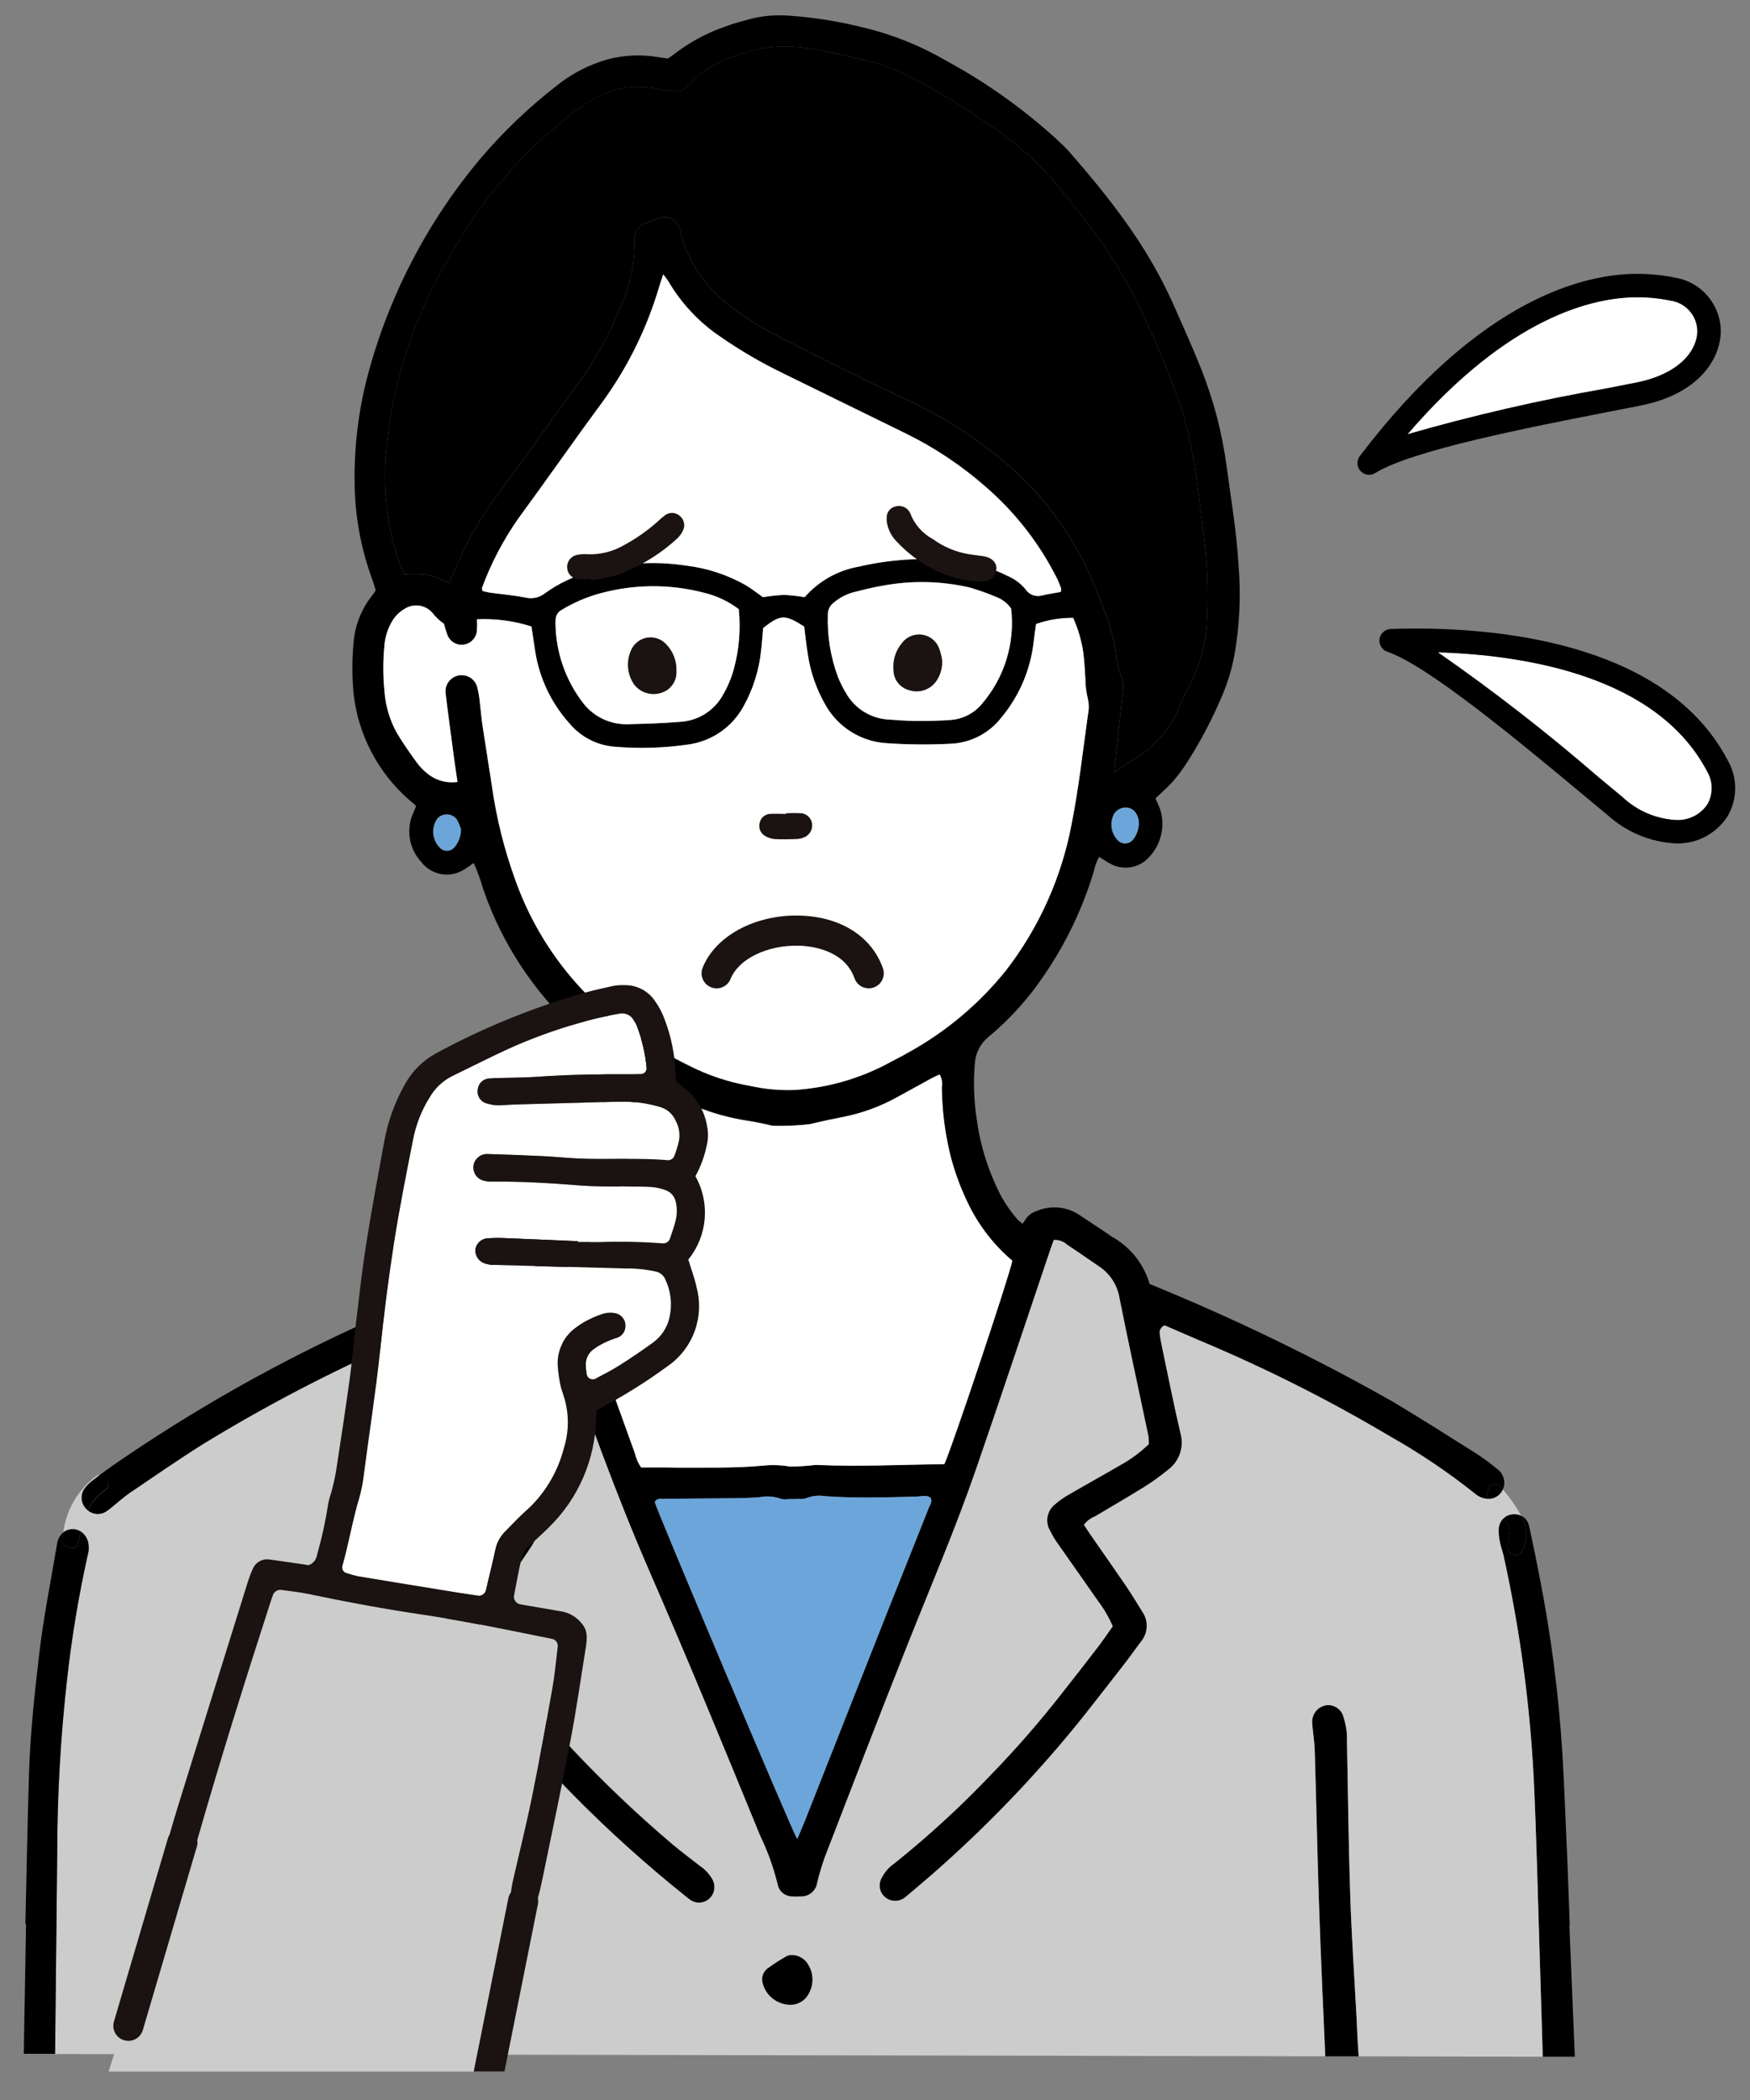 <?xml version="1.0" encoding="utf-8"?>
<!-- Generator: Adobe Illustrator 26.5.0, SVG Export Plug-In . SVG Version: 6.00 Build 0)  -->
<svg version="1.1" id="レイヤー_1" xmlns="http://www.w3.org/2000/svg" xmlns:xlink="http://www.w3.org/1999/xlink" x="0px"
	 y="0px" width="105px" height="126px" viewBox="0 0 105 126" style="enable-background:new 0 0 105 126;" xml:space="preserve">
<rect x="0" y="0" width="105" height="126" fill="#808080" stroke="none"/>
<style type="text/css">
	.st0{fill:#6CA5D9;}
	.st1{fill:#FFFFFF;}
	.st2{fill:#CCCCCC;}
	.st3{fill:#1A1311;}
</style>
<g id="グループ_4809" transform="translate(-961.229 -598.479)">
	<g id="グループ_4773" transform="translate(961.229 598.478)">
		<g id="グループ_4772">
			<path id="パス_1860" class="st0" d="M68.34,49.377c0,0.359-0.12,0.708-0.341,0.991c-0.205,0.27-0.591,0.323-0.862,0.118
				c-0.027-0.02-0.052-0.043-0.075-0.068c-0.411-0.428-0.498-1.072-0.216-1.593c0.088-0.135,0.214-0.243,0.361-0.309
				C67.792,48.272,68.32,48.684,68.34,49.377z"/>
			<path id="パス_1861" class="st0" d="M27.409,49.161c0.104,0.186,0.189,0.383,0.253,0.586c0.006,0.395-0.129,0.779-0.381,1.083
				c-0.201,0.255-0.571,0.299-0.826,0.098c-0.04-0.032-0.076-0.069-0.107-0.11c-0.422-0.46-0.478-1.149-0.134-1.671
				c0.258-0.327,0.732-0.383,1.059-0.125C27.324,49.062,27.37,49.109,27.409,49.161z"/>
			<path id="パス_1862" d="M72.288,32.619c0.173,1.642,0.209,3.296,0.109,4.944c-0.1,1.348-0.497,2.657-1.162,3.834
				c-0.115,0.188-0.215,0.385-0.3,0.588c-0.489,1.445-1.463,2.677-2.757,3.485c-0.409,0.269-0.823,0.53-1.336,0.86
				c0.064-0.6,0.114-1.077,0.168-1.557c0.131-1.174,0.271-2.348,0.385-3.523c0.012-0.218-0.026-0.436-0.11-0.638
				c-0.182-0.459-0.296-0.943-0.337-1.435c-0.106-0.791-0.31-1.566-0.606-2.307c-0.181-0.52-0.387-1.029-0.59-1.539
				c-1.229-3.114-3.254-5.85-5.873-7.935c-1.712-1.385-3.589-2.55-5.59-3.469c-2.645-1.222-5.245-2.54-7.837-3.87
				c-0.921-0.495-1.804-1.058-2.641-1.684c-1.299-0.992-2.284-2.338-2.839-3.875c-0.09-0.224-0.1-0.483-0.168-0.718
				c-0.104-0.505-0.598-0.83-1.104-0.726c-0.061,0.013-0.121,0.031-0.178,0.056c-0.235,0.076-0.464,0.164-0.7,0.247
				c-0.477,0.118-0.796,0.566-0.752,1.055c0.023,1.436-0.29,2.857-0.913,4.151c-0.581,1.487-1.351,2.894-2.29,4.186
				c-1.7,2.339-3.359,4.7-5.072,7.027c-0.99,1.322-1.812,2.761-2.448,4.284c-0.124,0.3-0.267,0.6-0.407,0.913
				c-0.425-0.2-0.867-0.364-1.32-0.49c-0.449-0.048-0.902-0.054-1.353-0.018c-0.089-0.162-0.168-0.329-0.237-0.5
				c-0.741-2.077-1.048-4.284-0.9-6.485c0.316-4.129,1.557-8.133,3.633-11.716c0.16-0.287,0.335-0.568,0.5-0.857
				c1.839-3.209,4.307-6.013,7.255-8.246c0.796-0.638,1.72-1.098,2.709-1.348c0.786-0.149,1.594-0.132,2.372,0.052
				c0.268,0.048,0.539,0.081,0.811,0.1c0.42,0.044,0.83-0.152,1.059-0.507c0.159-0.223,0.359-0.414,0.588-0.564
				c1.148-0.767,2.445-1.283,3.806-1.513c0.983-0.144,1.984-0.121,2.959,0.068c1.216,0.213,2.422,0.506,3.62,0.8
				c0.875,0.244,1.717,0.595,2.506,1.045c1.654,0.875,3.248,1.859,4.771,2.945c1.478,1.013,2.801,2.236,3.927,3.63
				c0.692,0.889,1.415,1.758,2.081,2.665c1.145,1.55,2.122,3.218,2.913,4.976c0.873,1.838,1.639,3.724,2.294,5.65
				c0.458,1.586,0.781,3.208,0.965,4.848C72.042,30.545,72.16,31.582,72.288,32.619z"/>
			<path id="パス_1863" d="M94.164,115.56h0.022c-0.046-1.236-0.084-2.472-0.136-3.708c-0.1-2.225-0.177-4.45-0.309-6.671
				c-0.224-3.539-0.678-7.059-1.361-10.538c-0.2-1.023-0.405-2.047-0.632-3.066c-0.051-0.277-0.231-0.514-0.485-0.636
				c0.379,0.645,0.408,1.438,0.078,2.109c-0.295,0.576-1.162,0.068-0.867-0.506c0.185-0.495,0.092-1.051-0.244-1.459
				c-0.179,0.158-0.289,0.38-0.307,0.618c-0.012,0.273,0.011,0.547,0.068,0.815c0.048,0.269,0.157,0.528,0.215,0.794
				c0.977,4.401,1.584,8.877,1.815,13.379c0.175,3.652,0.251,7.308,0.369,10.962c0.061,1.919,0.12,3.836,0.175,5.753h1.925
				C94.381,120.79,94.273,118.175,94.164,115.56z"/>
			<path id="パス_1864" d="M91.261,90.94c0.379,0.645,0.408,1.438,0.078,2.109c-0.295,0.576-1.162,0.068-0.867-0.505
				c0.185-0.495,0.092-1.052-0.245-1.459c0.154-0.136,0.349-0.217,0.554-0.229C90.946,90.842,91.111,90.871,91.261,90.94z"/>
			<path id="パス_1865" d="M89.811,88.125c0.404,0.275,0.556,0.799,0.361,1.248c-0.038-0.048-0.076-0.1-0.115-0.142
				c-0.4-0.5-1.1,0.2-0.714,0.7c-0.309,0.007-0.609-0.103-0.841-0.307c-1.614-1.286-3.327-2.441-5.124-3.455
				c-3.643-2.163-7.432-4.072-11.339-5.711c-0.732-0.313-1.461-0.632-2.159-0.933c-0.204,0.072-0.329,0.278-0.3,0.492
				c0.024,0.219,0.06,0.436,0.108,0.65c0.373,1.776,0.724,3.558,1.138,5.323c0.234,0.817-0.063,1.694-0.747,2.2
				c-0.468,0.384-0.96,0.737-1.475,1.055c-0.957,0.6-1.936,1.156-2.9,1.736c-0.266,0.103-0.498,0.278-0.67,0.506
				c0.146,0.219,0.293,0.449,0.449,0.674c0.69,1,1.388,1.984,2.069,2.984c0.341,0.5,0.65,1.021,0.971,1.535
				c0.401,0.558,0.367,1.318-0.083,1.838c-0.333,0.437-0.646,0.891-0.983,1.324c-0.775,1-1.554,1.998-2.338,2.994
				c-2.623,3.296-5.523,6.361-8.668,9.162c-0.675,0.608-1.375,1.186-2.065,1.776c-0.062,0.056-0.129,0.105-0.2,0.148
				c-0.342,0.202-0.774,0.169-1.08-0.084c-0.307-0.253-0.416-0.675-0.269-1.045c0.179-0.405,0.467-0.751,0.833-1
				c2.062-1.652,4.01-3.443,5.829-5.359c1.474-1.522,2.867-3.121,4.173-4.79c0.733-0.929,1.46-1.863,2.179-2.8
				c0.317-0.413,0.61-0.846,0.909-1.264c-0.22-0.518-0.503-1.007-0.841-1.457c-0.8-1.154-1.615-2.3-2.416-3.447
				c-0.195-0.266-0.366-0.549-0.51-0.845c-0.304-0.526-0.176-1.194,0.3-1.571c0.271-0.233,0.565-0.438,0.877-0.612
				c1-0.582,2.01-1.139,3.008-1.721c0.637-0.348,1.225-0.779,1.748-1.282c0.004-0.159-0.004-0.318-0.024-0.476
				c-0.582-2.771-1.19-5.537-1.744-8.315c-0.13-0.767-0.573-1.444-1.224-1.87c-0.638-0.432-1.266-0.877-1.911-1.3
				c-0.217-0.2-0.506-0.303-0.8-0.285c-0.074,0.2-0.159,0.431-0.235,0.66c-1.479,4.376-2.932,8.762-4.44,13.126
				c-1.212,3.509-2.677,6.922-4.049,10.371c-1.7,4.266-3.345,8.554-5,12.836c-0.186,0.516-0.343,1.042-0.471,1.575
				c-0.072,0.484-0.496,0.837-0.985,0.821c-0.192,0.016-0.386,0.014-0.578-0.006c-0.402-0.022-0.736-0.316-0.809-0.712
				c-0.25-1.015-0.606-2.002-1.06-2.944c-2.157-5.267-4.318-10.532-6.593-15.751c-2.087-4.792-3.85-9.71-5.558-14.649
				c-0.546-1.585-1.126-3.158-1.693-4.737c-0.051-0.109-0.112-0.213-0.181-0.311c-0.186,0.055-0.365,0.129-0.534,0.223
				c-0.788,0.55-1.575,1.105-2.345,1.681c-0.221,0.165-0.405,0.374-0.54,0.614c-0.167,0.359-0.549,0.567-0.941,0.512
				c-0.109-0.008-0.217,0-0.383,0l-1.1-0.121c0.076-0.03,0.153-0.06,0.233-0.094c0.14-0.252,0.256-0.517,0.347-0.791
				c0.138-0.51,0.43-0.964,0.837-1.3c0.997-0.867,2.071-1.64,3.21-2.309c0.787-0.435,1.742-0.438,2.532-0.008
				c0.229,0.1,0.383,0.369,0.578,0.568c0.195,0.018,0.279-0.147,0.361-0.273c0.389-0.533,0.738-1.093,1.044-1.677
				c1.1-2.387,1.537-5.025,1.266-7.639c-0.043-0.634-0.356-1.219-0.859-1.607c-2.894-2.407-5.07-5.564-6.29-9.125
				c-0.148-0.53-0.337-1.048-0.566-1.549c-0.213,0.144-0.387,0.279-0.574,0.389c-0.854,0.546-1.985,0.339-2.589-0.475
				c-0.726-0.797-0.906-1.95-0.458-2.931c0.036-0.074,0.07-0.148,0.1-0.224c0.02-0.052,0.036-0.1,0.064-0.193
				c-0.13-0.115-0.273-0.239-0.416-0.361c-0.023-0.016-0.045-0.034-0.066-0.052c-1.805-1.608-2.963-3.818-3.257-6.218
				c-0.102-1.013-0.109-2.034-0.02-3.048c0.065-1.106,0.481-2.163,1.188-3.016c0.055-0.074,0.104-0.152,0.149-0.233
				c-0.06-0.193-0.112-0.4-0.188-0.606c-0.692-1.862-1.056-3.829-1.076-5.815c-0.034-2.176,0.228-4.347,0.779-6.452
				c1.276-4.804,3.598-9.267,6.8-13.069c1.378-1.612,2.918-3.078,4.595-4.376c0.886-0.704,1.903-1.226,2.992-1.537
				c0.987-0.262,2.019-0.31,3.026-0.14c0.19,0.026,0.379,0.056,0.586,0.088c0.095-0.049,0.186-0.107,0.271-0.171
				c0.97-0.77,2.065-1.367,3.237-1.764c0.486-0.189,1-0.311,1.5-0.453c0.777-0.19,1.58-0.25,2.376-0.177
				c1.427,0.103,2.842,0.328,4.23,0.672c1.771,0.409,3.471,1.081,5.044,1.992c2.399,1.295,4.632,2.877,6.649,4.711
				c0.277,0.265,0.568,0.522,0.821,0.813c1.172,1.35,2.318,2.723,3.355,4.184c1.098,1.516,2.043,3.137,2.819,4.84
				c0.58,1.306,1.166,2.612,1.7,3.941c0.755,1.892,1.273,3.87,1.541,5.889c0.263,1.962,0.6,3.915,0.712,5.9
				c0.154,1.812,0.071,3.636-0.247,5.426c-0.141,0.757-0.357,1.497-0.646,2.211c-0.605,1.476-1.343,2.894-2.205,4.236
				c-0.254,0.393-0.534,0.769-0.839,1.124c-0.307,0.347-0.666,0.65-1.04,1.009c0.085,0.2,0.169,0.423,0.271,0.642
				c0.362,1.128,0.004,2.363-0.905,3.122c-0.604,0.472-1.435,0.531-2.1,0.15c-0.212-0.11-0.411-0.249-0.648-0.4
				c-0.152,0.27-0.26,0.563-0.321,0.867c-0.657,2.191-1.646,4.268-2.931,6.16c-0.944,1.424-2.092,2.703-3.407,3.794
				c-0.468,0.385-0.757,0.945-0.8,1.549c-0.096,1.097-0.063,2.202,0.1,3.292c0.177,1.394,0.566,2.754,1.152,4.031
				c0.329,0.759,0.775,1.461,1.322,2.081c0.09,0.087,0.187,0.168,0.289,0.241l0.239-0.349c0.152-0.197,0.362-0.341,0.6-0.413
				c0.879-0.379,1.893-0.265,2.665,0.3c0.618,0.414,1.244,0.813,1.852,1.238c1.101,0.609,1.916,1.63,2.266,2.839
				c5.013,2.04,9.89,4.4,14.6,7.067c1.7,1.017,3.371,2.079,5.046,3.136C89.036,87.515,89.433,87.809,89.811,88.125z M72.397,37.564
				c0.1-1.648,0.064-3.302-0.109-4.944c-0.128-1.037-0.247-2.075-0.389-3.11c-0.184-1.64-0.507-3.262-0.965-4.848
				c-0.655-1.926-1.421-3.812-2.293-5.65c-0.791-1.758-1.768-3.426-2.913-4.976c-0.666-0.907-1.388-1.776-2.081-2.665
				c-1.126-1.394-2.449-2.617-3.927-3.63c-1.523-1.086-3.117-2.07-4.771-2.945c-0.789-0.45-1.631-0.801-2.506-1.045
				c-1.2-0.3-2.4-0.59-3.62-0.8c-0.976-0.189-1.977-0.212-2.96-0.068c-1.361,0.23-2.658,0.746-3.806,1.513
				c-0.229,0.15-0.429,0.341-0.588,0.564c-0.229,0.355-0.639,0.551-1.059,0.507c-0.272-0.019-0.543-0.052-0.811-0.1
				c-0.778-0.184-1.586-0.201-2.372-0.052c-0.989,0.25-1.912,0.71-2.708,1.348c-2.948,2.233-5.416,5.037-7.255,8.246
				c-0.161,0.289-0.335,0.57-0.5,0.857c-2.076,3.583-3.318,7.587-3.634,11.716c-0.148,2.201,0.159,4.408,0.9,6.485
				c0.068,0.171,0.147,0.338,0.236,0.5c0.451-0.036,0.904-0.03,1.353,0.018c0.453,0.126,0.895,0.29,1.32,0.49
				c0.14-0.315,0.283-0.61,0.407-0.913c0.636-1.523,1.458-2.962,2.448-4.284c1.713-2.325,3.377-4.687,5.073-7.026
				c0.938-1.292,1.708-2.699,2.289-4.186c0.623-1.294,0.936-2.715,0.913-4.151c-0.044-0.489,0.275-0.937,0.752-1.055
				c0.233-0.082,0.461-0.171,0.7-0.247c0.474-0.203,1.023,0.017,1.226,0.492c0.025,0.057,0.043,0.117,0.056,0.178
				c0.07,0.235,0.078,0.494,0.168,0.718c0.555,1.537,1.54,2.883,2.839,3.875c0.837,0.626,1.719,1.189,2.64,1.684
				c2.592,1.33,5.193,2.648,7.837,3.87c2,0.919,3.878,2.084,5.59,3.469c2.619,2.086,4.644,4.822,5.873,7.936
				c0.2,0.51,0.409,1.019,0.59,1.539c0.296,0.741,0.5,1.516,0.606,2.307c0.041,0.492,0.155,0.976,0.337,1.435
				c0.084,0.202,0.122,0.42,0.11,0.638c-0.114,1.176-0.255,2.35-0.385,3.523c-0.054,0.479-0.1,0.959-0.168,1.557
				c0.513-0.331,0.927-0.591,1.336-0.86c1.294-0.808,2.268-2.04,2.757-3.485c0.085-0.203,0.186-0.4,0.3-0.588
				C71.899,40.224,72.297,38.913,72.397,37.564L72.397,37.564z M67.997,50.369c0.221-0.283,0.341-0.632,0.341-0.991
				c-0.02-0.7-0.548-1.105-1.134-0.861c-0.147,0.066-0.273,0.174-0.361,0.309c-0.282,0.521-0.195,1.165,0.216,1.593
				c0.232,0.248,0.621,0.261,0.869,0.029c0.026-0.024,0.05-0.051,0.071-0.079L67.997,50.369z M65.29,42.776
				c0.053-0.269,0.048-0.547-0.014-0.814c-0.098-0.4-0.15-0.81-0.153-1.222c-0.034-0.521-0.058-1.046-0.122-1.563
				c-0.105-0.725-0.311-1.432-0.612-2.1c-0.757-0.006-1.51,0.119-2.225,0.369c-0.046,0.337-0.1,0.688-0.141,1.042
				c-0.182,1.681-0.857,3.27-1.94,4.569c-0.719,0.929-1.806,1.502-2.979,1.569c-1.292,0.07-2.586,0.061-3.877-0.028
				c-1.576-0.083-2.994-0.982-3.742-2.372c-0.516-0.912-0.86-1.911-1.014-2.947c-0.094-0.564-0.15-1.136-0.219-1.682
				c-1.176-0.74-1.4-0.732-2.464,0.086c-0.038,0.42-0.064,0.857-0.116,1.294c-0.116,1.208-0.483,2.379-1.077,3.437
				c-0.679,1.226-1.894,2.062-3.281,2.259c-1.472,0.215-2.964,0.261-4.446,0.135c-1.06-0.085-2.04-0.596-2.717-1.415
				c-1.07-1.197-1.776-2.676-2.033-4.261c-0.08-0.516-0.156-1.029-0.233-1.537c-1.054-0.338-2.161-0.485-3.267-0.433
				c0.014,0.242,0.012,0.484-0.006,0.726c-0.059,0.425-0.4,0.755-0.827,0.8c-0.397,0.04-0.773-0.183-0.929-0.55
				c-0.087-0.231-0.161-0.467-0.221-0.706c-0.27-0.188-0.51-0.417-0.71-0.678c-0.426-0.467-1.127-0.558-1.657-0.213
				c-0.311,0.18-0.569,0.439-0.749,0.75c-0.266,0.453-0.423,0.961-0.458,1.485c-0.085,0.905-0.083,1.816,0.008,2.721
				c0.064,0.881,0.322,1.738,0.755,2.508c0.365,0.612,0.78,1.2,1.2,1.776c0.181,0.243,0.393,0.461,0.632,0.648
				c0.502,0.408,1.152,0.586,1.792,0.49c-0.074-0.51-0.142-0.943-0.2-1.377c-0.175-1.306-0.355-2.614-0.511-3.923
				c-0.074-0.531,0.296-1.021,0.826-1.095c0.502-0.07,0.973,0.257,1.082,0.752c0.074,0.321,0.126,0.647,0.155,0.975
				c0.052,0.41,0.08,0.821,0.14,1.228c0.181,1.2,0.375,2.39,0.558,3.588c0.275,1.989,0.762,3.943,1.453,5.829
				c1.347,3.731,3.839,6.941,7.121,9.17c1.008,0.669,2.058,1.274,3.142,1.812c1.196,0.624,2.482,1.057,3.812,1.284
				c0.886,0.196,1.793,0.276,2.7,0.237c1.871-0.129,3.697-0.637,5.367-1.492c0.481-0.265,0.979-0.5,1.455-0.781
				c2.245-1.245,4.225-2.916,5.829-4.92c1.971-2.564,3.312-5.556,3.913-8.734c0.442-2.215,0.685-4.462,1.001-6.695L65.29,42.776z
				 M63.641,35.521c0.014-0.094,0.044-0.154,0.028-0.2c-0.069-0.208-0.15-0.412-0.243-0.61c-1.051-2.096-2.504-3.965-4.277-5.5
				c-1.448-1.273-3.059-2.35-4.79-3.2c-2.494-1.216-4.984-2.446-7.478-3.666c-1.285-0.627-2.519-1.352-3.692-2.169
				c-1.256-0.853-2.307-1.975-3.076-3.285c-0.078-0.135-0.185-0.251-0.319-0.434c-0.094,0.285-0.165,0.49-0.228,0.7
				c-0.734,2.512-1.898,4.877-3.441,6.991c-1.7,2.3-3.331,4.651-5.022,6.956c-0.901,1.283-1.632,2.677-2.175,4.148
				c-0.018,0.042,0.01,0.1,0.022,0.2c0.139,0.032,0.291,0.078,0.446,0.1c0.708,0.1,1.421,0.158,2.121,0.293
				c0.399,0.102,0.823,0.018,1.152-0.23c0.823-0.603,1.752-1.047,2.739-1.309c1.856-0.537,3.805-0.667,5.716-0.381
				c1.287,0.148,2.531,0.556,3.656,1.2c0.365,0.233,0.71,0.5,1,0.7c0.424-0.069,0.851-0.114,1.28-0.136
				c0.41,0.023,0.818,0.068,1.222,0.136c0.838-0.959,1.978-1.604,3.232-1.828c1.798-0.421,3.651-0.552,5.49-0.389
				c1.211,0.08,2.394,0.404,3.477,0.953c0.405,0.174,0.762,0.442,1.044,0.78c0.214,0.336,0.624,0.491,1.007,0.381
				c0.366-0.085,0.747-0.135,1.11-0.201H63.641z M58.924,42.221c1.349-1.575,1.981-3.64,1.745-5.7
				c-0.212-0.318-0.517-0.562-0.874-0.7c-0.53-0.225-1.072-0.419-1.625-0.58c-1.722-0.395-3.507-0.429-5.243-0.1
				c-0.594,0.1-1.182,0.251-1.765,0.4c-0.424,0.123-0.817,0.335-1.152,0.622c-0.221,0.168-0.348,0.432-0.339,0.71
				c-0.044,1.267,0.16,2.531,0.6,3.72c0.132,0.332,0.29,0.653,0.474,0.959c0.532,0.959,1.525,1.571,2.621,1.615
				c0.519,0.04,1.043,0.076,1.565,0.078c0.714,0,1.431,0,2.141-0.058c0.723-0.059,1.392-0.408,1.853-0.968L58.924,42.221z
				 M60.736,75.645c-1.067-0.905-1.941-2.016-2.57-3.265c-0.467-0.935-0.839-1.914-1.11-2.923c-0.352-1.387-0.537-2.81-0.551-4.241
				c0.048-0.257,0.002-0.522-0.128-0.749c-0.151,0.071-0.3,0.129-0.436,0.2c-0.7,0.381-1.395,0.771-2.095,1.15
				c-0.985,0.55-2.049,0.947-3.154,1.176c-0.7,0.137-1.4,0.283-2.095,0.454c-0.757,0.088-1.519,0.12-2.281,0.094
				c-0.024,0-0.05-0.018-0.078-0.024c-0.4-0.084-0.8-0.182-1.21-0.247c-1.636-0.232-3.218-0.753-4.671-1.539
				c-0.554-0.305-1.116-0.6-1.675-0.889c-0.136-0.072-0.283-0.127-0.4-0.177c-0.071,0.054-0.109,0.07-0.11,0.088
				c-0.014,0.19-0.028,0.381-0.031,0.574c0.016,1.375-0.121,2.748-0.409,4.093c-0.302,1.343-0.789,2.636-1.449,3.844
				c-0.59,1.018-1.337,1.936-2.213,2.721c0.353,0.99,0.684,1.92,1.017,2.849c1,2.793,2.003,5.585,3.01,8.377
				c0.068,0.299,0.193,0.582,0.369,0.833h1.533c0.219,0,0.44,0.012,0.66,0.012c1.731-0.01,3.463,0.04,5.191-0.128
				c0.519-0.047,1.042-0.025,1.555,0.064c0.514-0.005,1.027-0.038,1.537-0.1c2.574,0.115,5.146-0.012,7.717-0.048
				c0.484-1.055,3.947-11.423,4.078-12.201L60.736,75.645z M55.722,90.479c0.076-0.191,0.245-0.383,0.1-0.622
				c-0.253-0.175-0.532-0.066-0.8-0.06c-1.84,0.052-3.682,0.11-5.522-0.02c-0.381-0.066-0.772-0.024-1.131,0.12
				c-0.156,0.046-0.32,0.06-0.482,0.042c-0.217,0.01-0.431,0.014-0.648,0.016c-0.134,0.02-0.27,0.012-0.4-0.024
				c-0.417-0.147-0.867-0.178-1.3-0.089c-0.439,0.029-0.879,0.048-1.318,0.054c-1.485,0.016-2.97,0.026-4.452,0.038
				c-0.193,0-0.392-0.026-0.49,0.2c0.263,0.825,8.179,19.587,8.548,20.214c0.187-0.443,0.329-0.767,0.459-1.094
				c1.655-4.191,3.31-8.382,4.964-12.573c0.825-2.071,1.656-4.132,2.473-6.204L55.722,90.479z M44.036,40.122
				c0.312-1.163,0.41-2.372,0.289-3.57c-0.624-0.469-1.339-0.804-2.1-0.983c-2.03-0.528-4.162-0.516-6.186,0.034
				c-0.823,0.22-1.61,0.557-2.338,1c-0.222,0.118-0.361,0.349-0.361,0.6c-0.009,0.109-0.011,0.219-0.006,0.329
				c0.043,1.63,0.585,3.207,1.553,4.519c0.638,0.921,1.702,1.452,2.821,1.409c1.042-0.028,2.087-0.056,3.124-0.144
				c1.064-0.066,2.021-0.669,2.54-1.6c0.291-0.501,0.514-1.037,0.665-1.596L44.036,40.122z M27.664,49.749
				c-0.065-0.203-0.149-0.4-0.253-0.586c-0.249-0.334-0.722-0.403-1.057-0.154c-0.054,0.04-0.102,0.087-0.143,0.14
				c-0.344,0.522-0.288,1.211,0.134,1.671c0.194,0.26,0.562,0.314,0.823,0.12c0.042-0.031,0.079-0.067,0.111-0.108
				C27.532,50.529,27.669,50.144,27.664,49.749z"/>
			<path id="パス_1866" d="M90.057,89.231c0.039,0.046,0.077,0.094,0.115,0.142c-0.033,0.076-0.076,0.146-0.127,0.211
				c-0.17,0.214-0.426,0.342-0.7,0.351C88.954,89.436,89.654,88.727,90.057,89.231z"/>
			<path id="パス_1867" d="M81.47,122.643c-0.034-0.521-0.048-1.045-0.076-1.567c-0.131-2.444-0.3-4.888-0.381-7.334
				c-0.1-3.078-0.132-6.16-0.195-9.242c0.007-0.22-0.001-0.44-0.026-0.658c-0.043-0.326-0.119-0.646-0.227-0.957
				c-0.167-0.394-0.577-0.627-1-0.568c-0.422,0.067-0.753,0.397-0.823,0.818c-0.018,0.136-0.018,0.274,0,0.41
				c0.044,0.489,0.126,0.979,0.14,1.471c0.094,3.162,0.158,6.326,0.265,9.487c0.1,2.96,0.236,5.919,0.367,8.878h2.007
				C81.501,123.134,81.486,122.888,81.47,122.643z"/>
			<path id="パス_1868" class="st1" d="M65.278,41.962c0.062,0.268,0.067,0.545,0.014,0.815c-0.317,2.233-0.56,4.48-1,6.69
				c-0.601,3.178-1.942,6.17-3.913,8.734c-1.604,2.004-3.584,3.675-5.829,4.92c-0.476,0.277-0.973,0.516-1.455,0.781
				c-1.67,0.855-3.495,1.363-5.367,1.492c-0.906,0.039-1.814-0.04-2.7-0.237c-1.33-0.227-2.616-0.66-3.812-1.284
				c-1.084-0.538-2.134-1.143-3.142-1.812c-3.282-2.229-5.774-5.439-7.121-9.17c-0.691-1.885-1.178-3.84-1.453-5.829
				c-0.182-1.2-0.377-2.392-0.558-3.588c-0.06-0.407-0.088-0.818-0.14-1.228c-0.029-0.328-0.081-0.654-0.155-0.975
				c-0.115-0.523-0.633-0.854-1.156-0.739c-0.495,0.109-0.823,0.58-0.752,1.082c0.156,1.309,0.337,2.617,0.511,3.923
				c0.058,0.434,0.126,0.867,0.2,1.377c-0.64,0.096-1.29-0.082-1.792-0.49c-0.239-0.187-0.451-0.405-0.632-0.648
				c-0.419-0.578-0.835-1.164-1.2-1.776c-0.433-0.77-0.691-1.627-0.755-2.508c-0.091-0.905-0.094-1.816-0.008-2.721
				c0.035-0.524,0.192-1.032,0.458-1.485c0.18-0.311,0.438-0.57,0.749-0.75c0.53-0.345,1.231-0.254,1.657,0.213
				c0.2,0.261,0.44,0.49,0.71,0.678c0.06,0.239,0.134,0.475,0.221,0.706c0.156,0.367,0.532,0.59,0.929,0.55
				c0.427-0.045,0.768-0.375,0.827-0.8c0.018-0.242,0.02-0.484,0.006-0.726c1.106-0.052,2.213,0.095,3.267,0.433
				c0.076,0.508,0.152,1.021,0.232,1.537c0.257,1.586,0.963,3.064,2.033,4.262c0.677,0.819,1.657,1.33,2.717,1.415
				c1.482,0.126,2.974,0.08,4.446-0.135c1.387-0.197,2.602-1.033,3.281-2.259c0.594-1.058,0.961-2.229,1.077-3.437
				c0.052-0.437,0.078-0.874,0.116-1.294c1.062-0.818,1.288-0.827,2.464-0.086c0.068,0.546,0.124,1.117,0.219,1.681
				c0.154,1.036,0.497,2.035,1.013,2.947c0.748,1.39,2.166,2.289,3.742,2.372c1.29,0.089,2.585,0.098,3.876,0.028
				c1.173-0.067,2.26-0.64,2.979-1.569c1.083-1.299,1.757-2.888,1.94-4.569c0.04-0.353,0.094-0.7,0.141-1.042
				c0.715-0.251,1.468-0.375,2.225-0.369c0.301,0.668,0.507,1.375,0.612,2.1c0.064,0.518,0.088,1.042,0.122,1.563
				C65.126,41.149,65.178,41.561,65.278,41.962z"/>
			<path id="パス_1869" class="st1" d="M63.67,35.32c0.016,0.046-0.014,0.106-0.028,0.2c-0.364,0.066-0.744,0.116-1.114,0.209
				c-0.383,0.11-0.793-0.045-1.007-0.381c-0.282-0.338-0.64-0.606-1.044-0.78c-1.083-0.549-2.266-0.873-3.477-0.953
				c-1.839-0.163-3.692-0.032-5.49,0.389c-1.254,0.224-2.394,0.869-3.232,1.828c-0.405-0.068-0.812-0.113-1.222-0.136
				c-0.429,0.022-0.856,0.067-1.28,0.136c-0.287-0.2-0.632-0.471-1-0.7c-1.125-0.644-2.369-1.052-3.656-1.2
				c-1.911-0.286-3.86-0.156-5.716,0.381c-0.987,0.262-1.916,0.706-2.739,1.309c-0.329,0.247-0.753,0.332-1.152,0.23
				c-0.7-0.134-1.412-0.195-2.12-0.293c-0.154-0.022-0.307-0.068-0.446-0.1c-0.012-0.1-0.04-0.159-0.022-0.2
				c0.544-1.47,1.275-2.864,2.175-4.147c1.692-2.305,3.325-4.655,5.022-6.956c1.543-2.114,2.707-4.479,3.441-6.991
				c0.064-0.207,0.134-0.411,0.229-0.7c0.135,0.183,0.241,0.3,0.319,0.434c0.769,1.309,1.82,2.431,3.076,3.284
				c1.173,0.817,2.407,1.542,3.692,2.169c2.494,1.22,4.984,2.45,7.478,3.666c1.731,0.85,3.342,1.926,4.79,3.2
				c1.773,1.535,3.226,3.404,4.277,5.5C63.518,34.914,63.6,35.115,63.67,35.32z"/>
			<path id="パス_1870" class="st1" d="M60.67,36.522c0.236,2.06-0.396,4.125-1.745,5.7c-0.46,0.563-1.128,0.916-1.852,0.977
				c-0.71,0.06-1.427,0.06-2.141,0.058c-0.521,0-1.045-0.038-1.565-0.078c-1.096-0.044-2.089-0.656-2.621-1.615
				c-0.184-0.306-0.342-0.627-0.474-0.959c-0.44-1.189-0.644-2.453-0.6-3.72c-0.009-0.278,0.117-0.542,0.339-0.71
				c0.335-0.287,0.728-0.499,1.152-0.622c0.584-0.152,1.172-0.3,1.766-0.4c1.736-0.329,3.521-0.295,5.243,0.1
				c0.553,0.161,1.095,0.355,1.625,0.58C60.152,35.968,60.457,36.208,60.67,36.522z"/>
			<path id="パス_1871" class="st1" d="M58.169,72.378c0.629,1.25,1.503,2.36,2.57,3.265c-0.13,0.779-3.594,11.146-4.075,12.206
				c-2.57,0.036-5.142,0.163-7.717,0.048c-0.51,0.062-1.023,0.095-1.537,0.1c-0.513-0.089-1.036-0.111-1.555-0.064
				c-1.728,0.169-3.459,0.118-5.191,0.128c-0.22,0-0.442-0.01-0.66-0.012h-1.535c-0.176-0.251-0.301-0.534-0.369-0.833
				c-1.009-2.789-2.013-5.582-3.01-8.377c-0.333-0.929-0.664-1.86-1.017-2.849c0.876-0.785,1.623-1.703,2.213-2.721
				c0.66-1.207,1.148-2.501,1.449-3.844c0.288-1.345,0.425-2.718,0.409-4.093c0-0.193,0.016-0.383,0.03-0.574
				c0-0.018,0.04-0.034,0.11-0.088c0.114,0.05,0.261,0.1,0.4,0.177c0.56,0.293,1.121,0.583,1.675,0.889
				c1.453,0.786,3.035,1.307,4.671,1.539c0.407,0.064,0.809,0.162,1.21,0.247c0.028,0.006,0.054,0.026,0.078,0.024
				c0.762,0.026,1.524-0.006,2.281-0.094c0.694-0.171,1.392-0.317,2.095-0.454c1.105-0.229,2.169-0.626,3.154-1.176
				c0.7-0.379,1.4-0.768,2.095-1.15c0.138-0.074,0.285-0.132,0.436-0.2c0.131,0.226,0.176,0.492,0.129,0.749
				c0.014,1.431,0.199,2.855,0.551,4.242C57.33,70.469,57.702,71.446,58.169,72.378z"/>
			<path id="パス_1872" class="st0" d="M55.827,89.854c0.14,0.239-0.028,0.431-0.1,0.622c-0.817,2.071-1.647,4.133-2.466,6.2
				c-1.658,4.189-3.313,8.38-4.964,12.573c-0.13,0.327-0.273,0.65-0.459,1.094c-0.369-0.626-8.285-19.389-8.548-20.214
				c0.1-0.224,0.3-0.2,0.49-0.2c1.483-0.012,2.967-0.022,4.452-0.038c0.439-0.006,0.879-0.026,1.318-0.054
				c0.433-0.089,0.883-0.059,1.3,0.088c0.13,0.036,0.266,0.044,0.4,0.024c0.216,0,0.431-0.006,0.647-0.016
				c0.162,0.018,0.326,0.004,0.482-0.042c0.359-0.144,0.75-0.186,1.131-0.12c1.84,0.13,3.682,0.072,5.522,0.02
				C55.295,89.788,55.574,89.679,55.827,89.854z"/>
			<path id="パス_1873" d="M48.517,117.917c0.299,0.505,0.313,1.13,0.038,1.649c-0.212,0.462-0.684,0.749-1.192,0.724
				c-0.76-0.033-1.411-0.556-1.607-1.292c-0.095-0.326,0.017-0.676,0.283-0.887c0.373-0.272,0.762-0.522,1.164-0.749
				c0.088-0.039,0.183-0.061,0.279-0.066C47.917,117.29,48.318,117.53,48.517,117.917z"/>
			<path id="パス_1874" class="st1" d="M44.326,36.55c0.121,1.198,0.023,2.407-0.289,3.57c-0.153,0.556-0.377,1.089-0.668,1.587
				c-0.519,0.931-1.476,1.534-2.54,1.6c-1.037,0.088-2.083,0.116-3.124,0.144c-1.119,0.043-2.183-0.488-2.821-1.409
				c-0.968-1.312-1.51-2.889-1.553-4.519c-0.005-0.11-0.003-0.22,0.006-0.329c0-0.251,0.139-0.482,0.361-0.6
				c0.728-0.443,1.515-0.78,2.338-1c2.024-0.55,4.156-0.562,6.186-0.034C42.985,35.74,43.701,36.078,44.326,36.55z"/>
			<path id="パス_1875" d="M42.754,112.789c0.199,0.379,0.117,0.845-0.2,1.132c-0.317,0.287-0.79,0.318-1.143,0.076
				c-0.089-0.062-0.175-0.129-0.257-0.2c-4.842-3.869-9.2-8.309-12.978-13.223c-0.407-0.519-0.8-1.047-1.222-1.559
				c-0.498-0.516-0.562-1.312-0.152-1.9c0.319-0.513,0.61-1.045,0.941-1.551c0.66-1.015,1.339-2.016,2.007-3.028
				c0.148-0.225,0.283-0.46,0.453-0.738c-0.271-0.165-0.5-0.307-0.733-0.441c-0.979-0.556-1.969-1.1-2.939-1.67
				c-0.472-0.283-0.929-0.591-1.369-0.923c-0.783-0.518-1.139-1.484-0.881-2.386c0.377-1.746,0.688-3.508,1.021-5.263
				c0.053-0.213,0.08-0.432,0.08-0.652c-0.047-0.177-0.12-0.345-0.217-0.5c-0.142,0.195-0.235,0.319-0.363,0.5
				c-0.132-0.05-0.27-0.079-0.411-0.086c-0.162,0.026-0.319,0.079-0.463,0.157c-4.059,1.773-7.991,3.824-11.768,6.138
				c-1.489,0.937-2.936,1.942-4.394,2.929c-0.339,0.231-0.644,0.514-0.965,0.771c-0.143,0.128-0.296,0.245-0.458,0.349
				c-0.342,0.2-0.772,0.166-1.078-0.086c0.225-0.485,0.577-0.899,1.019-1.2c0.237-0.162,0.298-0.486,0.136-0.723
				c-0.093-0.136-0.246-0.22-0.411-0.226c0.239-0.182,0.48-0.363,0.729-0.535c4.797-3.319,9.885-6.197,15.2-8.6
				c1.051-0.478,2.089-0.987,3.134-1.477c0.2-0.094,0.416-0.178,0.644-0.271l1.1,0.121c0.11,0.265,0.209,0.5,0.3,0.732
				c0.175,0.06,0.325,0.114,0.481,0.17c0.028,0.079,0.042,0.163,0.042,0.247c-0.431,2.295-0.865,4.591-1.3,6.886
				c-0.08,0.429-0.136,0.863-0.211,1.336c0.249,0.2,0.469,0.405,0.719,0.566c0.556,0.357,1.116,0.706,1.692,1.029
				c0.814,0.458,1.647,0.883,2.466,1.334c0.293,0.153,0.57,0.335,0.827,0.542c0.508,0.38,0.664,1.073,0.367,1.634
				c-0.142,0.298-0.31,0.583-0.5,0.853c-0.762,1.143-1.539,2.279-2.3,3.427c-0.3,0.455-0.566,0.937-0.863,1.431
				c0.175,0.258,0.313,0.491,0.48,0.708c3.313,4.435,7.116,8.481,11.339,12.061c0.529,0.439,1.079,0.853,1.621,1.276
				C42.299,112.166,42.566,112.452,42.754,112.789z"/>
			<path id="パス_1876" d="M16.392,121.339c0.068-3.08,0.139-6.16,0.189-9.24c0.026-1.621-0.006-3.247,0.018-4.868
				c-0.059-1.043-0.018-2.089,0.122-3.124c0.061-0.336-0.071-0.678-0.341-0.887c-0.397-0.347-1-0.307-1.348,0.089
				c-0.088,0.1-0.154,0.218-0.193,0.346c-0.146,0.474-0.208,0.97-0.185,1.465c0,3.385,0,6.768,0,10.941
				c-0.078,2.018-0.179,4.557-0.282,7.193h1.972C16.361,122.618,16.377,121.98,16.392,121.339z"/>
			<path id="パス_1877" d="M6.01,88.467c0.287,0.01,0.511,0.251,0.501,0.538c-0.006,0.165-0.09,0.318-0.226,0.411
				c-0.442,0.301-0.794,0.715-1.019,1.2c-0.044-0.035-0.085-0.074-0.122-0.116c-0.309-0.339-0.334-0.85-0.06-1.218
				c0.115-0.153,0.25-0.29,0.4-0.409C5.661,88.738,5.833,88.602,6.01,88.467z"/>
			<path id="パス_1878" class="st2" d="M14.656,116.061c0-4.173,0-7.557,0-10.941c-0.023-0.495,0.039-0.991,0.185-1.465
				c0.157-0.504,0.692-0.785,1.195-0.628c0.127,0.04,0.245,0.106,0.346,0.193c0.27,0.209,0.402,0.551,0.341,0.887
				c-0.14,1.035-0.181,2.081-0.122,3.124c-0.024,1.621,0.008,3.246-0.018,4.868c-0.05,3.08-0.12,6.16-0.189,9.24
				c-0.014,0.64-0.029,1.28-0.046,1.919l63.168,0.122c-0.131-2.959-0.266-5.918-0.367-8.878c-0.107-3.16-0.171-6.324-0.265-9.487
				c-0.014-0.492-0.1-0.981-0.14-1.471c-0.018-0.136-0.018-0.274,0-0.41c0.07-0.421,0.401-0.751,0.823-0.818
				c0.423-0.059,0.833,0.174,1,0.568c0.108,0.31,0.184,0.631,0.227,0.957c0.025,0.218,0.033,0.438,0.026,0.658
				c0.062,3.082,0.092,6.164,0.195,9.242c0.082,2.446,0.25,4.89,0.381,7.334c0.028,0.521,0.042,1.045,0.076,1.567
				c0.016,0.245,0.033,0.492,0.051,0.742l11.043,0.021c-0.059-1.917-0.117-3.834-0.175-5.753c-0.118-3.654-0.194-7.31-0.369-10.962
				c-0.231-4.503-0.839-8.978-1.816-13.379c-0.058-0.267-0.167-0.526-0.215-0.795c-0.057-0.268-0.08-0.542-0.068-0.815
				c0.035-0.458,0.403-0.819,0.861-0.846c0.164-0.013,0.329,0.015,0.479,0.084c-0.306-0.559-0.672-1.085-1.089-1.567
				c-0.033,0.076-0.075,0.146-0.126,0.211c-0.171,0.214-0.426,0.342-0.7,0.351c-0.309,0.007-0.608-0.103-0.84-0.307
				c-1.614-1.286-3.328-2.441-5.125-3.455c-3.643-2.163-7.432-4.071-11.339-5.71c-0.732-0.313-1.461-0.632-2.159-0.933
				c-0.204,0.072-0.329,0.278-0.3,0.492c0.024,0.219,0.06,0.436,0.108,0.65c0.373,1.776,0.724,3.558,1.138,5.323
				c0.234,0.817-0.063,1.694-0.747,2.2c-0.468,0.384-0.96,0.737-1.475,1.055c-0.957,0.6-1.936,1.156-2.9,1.736
				c-0.266,0.103-0.498,0.278-0.67,0.506c0.146,0.219,0.293,0.449,0.45,0.674c0.69,1,1.388,1.984,2.069,2.984
				c0.341,0.5,0.65,1.021,0.971,1.535c0.401,0.558,0.367,1.318-0.083,1.838c-0.333,0.437-0.646,0.891-0.983,1.324
				c-0.775,1-1.554,1.998-2.338,2.994c-2.623,3.296-5.523,6.361-8.668,9.162c-0.675,0.608-1.375,1.186-2.065,1.776
				c-0.062,0.056-0.129,0.105-0.2,0.148c-0.342,0.202-0.774,0.168-1.08-0.085c-0.307-0.253-0.416-0.675-0.269-1.045
				c0.179-0.405,0.467-0.751,0.833-1c2.062-1.652,4.01-3.443,5.829-5.359c1.474-1.522,2.867-3.121,4.173-4.79
				c0.733-0.929,1.46-1.863,2.179-2.8c0.317-0.413,0.61-0.847,0.909-1.264c-0.22-0.518-0.503-1.007-0.841-1.457
				c-0.8-1.154-1.615-2.3-2.416-3.447c-0.195-0.266-0.365-0.549-0.51-0.845c-0.304-0.526-0.176-1.194,0.3-1.571
				c0.271-0.233,0.565-0.438,0.877-0.612c1-0.582,2.01-1.139,3.008-1.721c0.637-0.348,1.225-0.78,1.748-1.283
				c0.004-0.159-0.004-0.318-0.024-0.476c-0.582-2.771-1.19-5.537-1.744-8.315c-0.13-0.767-0.573-1.444-1.224-1.87
				c-0.638-0.432-1.266-0.877-1.91-1.3c-0.217-0.2-0.506-0.303-0.8-0.285c-0.074,0.2-0.159,0.431-0.235,0.66
				c-1.479,4.376-2.932,8.762-4.44,13.126c-1.212,3.509-2.677,6.922-4.049,10.371c-1.7,4.266-3.345,8.554-5,12.836
				c-0.186,0.516-0.343,1.042-0.471,1.575c-0.072,0.485-0.496,0.838-0.986,0.821c-0.192,0.016-0.385,0.014-0.577-0.006
				c-0.402-0.022-0.737-0.316-0.809-0.712c-0.25-1.015-0.605-2.002-1.059-2.944c-2.157-5.267-4.318-10.532-6.593-15.751
				c-2.087-4.792-3.85-9.71-5.558-14.649c-0.546-1.585-1.126-3.158-1.693-4.737c-0.051-0.109-0.112-0.213-0.181-0.311
				c-0.186,0.055-0.365,0.129-0.534,0.223c-0.788,0.55-1.575,1.105-2.345,1.681c-0.221,0.165-0.405,0.374-0.54,0.614
				c-0.167,0.359-0.549,0.567-0.941,0.512c-0.109-0.008-0.217,0-0.383,0c0.11,0.265,0.209,0.5,0.3,0.732
				c0.175,0.06,0.325,0.114,0.482,0.17c0.028,0.079,0.042,0.163,0.042,0.247c-0.431,2.295-0.865,4.591-1.3,6.886
				c-0.08,0.429-0.136,0.863-0.211,1.336c0.249,0.2,0.469,0.405,0.719,0.566c0.556,0.357,1.116,0.706,1.692,1.03
				c0.814,0.457,1.647,0.883,2.466,1.334c0.293,0.153,0.57,0.335,0.827,0.542c0.508,0.38,0.663,1.073,0.367,1.633
				c-0.142,0.298-0.31,0.583-0.5,0.853c-0.762,1.144-1.539,2.279-2.3,3.427c-0.3,0.455-0.566,0.937-0.863,1.431
				c0.175,0.258,0.313,0.491,0.48,0.708c3.313,4.435,7.116,8.481,11.339,12.061c0.529,0.439,1.08,0.853,1.621,1.276
				c0.321,0.216,0.584,0.507,0.766,0.848c0.199,0.379,0.117,0.845-0.2,1.132c-0.317,0.287-0.79,0.318-1.143,0.076
				c-0.089-0.062-0.175-0.129-0.257-0.2c-4.846-3.871-9.208-8.313-12.989-13.229c-0.407-0.519-0.8-1.047-1.222-1.559
				c-0.498-0.516-0.562-1.312-0.152-1.9c0.319-0.513,0.61-1.045,0.941-1.551c0.66-1.015,1.338-2.016,2.007-3.028
				c0.148-0.225,0.283-0.46,0.453-0.738c-0.271-0.165-0.5-0.307-0.732-0.441c-0.979-0.556-1.969-1.1-2.939-1.67
				c-0.472-0.283-0.929-0.591-1.369-0.923c-0.783-0.518-1.139-1.484-0.881-2.386c0.377-1.746,0.688-3.508,1.021-5.263
				c0.053-0.213,0.08-0.432,0.08-0.652c-0.047-0.177-0.12-0.345-0.217-0.5c-0.142,0.195-0.235,0.319-0.363,0.5
				c-0.132-0.05-0.27-0.079-0.411-0.086c-0.162,0.026-0.318,0.079-0.463,0.156c-4.059,1.773-7.991,3.824-11.768,6.138
				c-1.489,0.937-2.936,1.942-4.394,2.929c-0.339,0.231-0.644,0.514-0.965,0.77c-0.143,0.128-0.296,0.245-0.458,0.349
				C6,90.914,5.57,90.88,5.264,90.628c-0.044-0.035-0.085-0.074-0.122-0.116c-0.309-0.339-0.334-0.85-0.06-1.218
				c0.115-0.153,0.25-0.29,0.4-0.409c0.174-0.137,0.347-0.273,0.523-0.408c-0.083,0.007-0.162,0.035-0.23,0.083
				c-1.093,0.816-1.807,2.04-1.98,3.393c0.297-0.236,0.71-0.261,1.033-0.062c0.26,0.169,0.434,0.443,0.476,0.75
				c0.019,0.135,0.023,0.273,0.01,0.409c-0.015,0.11-0.039,0.218-0.07,0.324c-0.534,2.416-0.94,4.859-1.216,7.319
				c-0.397,3.5-0.598,7.02-0.6,10.542c-0.045,4-0.088,8.002-0.128,12.007l11.068,0.021
				C14.474,120.618,14.574,118.084,14.656,116.061z M46.039,118.112c0.373-0.272,0.762-0.521,1.164-0.748
				c0.088-0.039,0.183-0.061,0.279-0.066c0.435-0.006,0.835,0.234,1.035,0.62c0.299,0.506,0.313,1.13,0.038,1.649
				c-0.212,0.462-0.684,0.749-1.192,0.724c-0.76-0.033-1.411-0.556-1.607-1.292C45.661,118.673,45.773,118.323,46.039,118.112z"/>
			<path id="パス_1879" d="M3.433,111.226c0.002-3.522,0.203-7.042,0.6-10.542c0.276-2.459,0.682-4.903,1.216-7.319
				c0.031-0.106,0.055-0.214,0.07-0.324c0.013-0.136,0.009-0.274-0.01-0.409c-0.042-0.307-0.216-0.581-0.476-0.75
				c-0.048,0.219-0.088,0.436-0.122,0.648c-0.1,0.636-1.067,0.365-0.967-0.269c0.016-0.106,0.036-0.21,0.056-0.317
				c-0.203,0.171-0.336,0.411-0.373,0.674c-0.367,2.2-0.811,4.378-1.071,6.593c-0.285,2.432-0.548,4.868-0.62,7.316
				c-0.088,2.972-0.144,5.942-0.213,8.913h0.04c-0.045,2.596-0.091,5.193-0.136,7.79h1.88C3.348,119.229,3.39,115.228,3.433,111.226
				z"/>
			<path id="パス_1880" d="M4.831,91.881c-0.048,0.219-0.088,0.436-0.122,0.648c-0.1,0.636-1.067,0.365-0.967-0.269
				c0.016-0.106,0.036-0.211,0.056-0.317C4.095,91.707,4.508,91.682,4.831,91.881L4.831,91.881z"/>
		</g>
	</g>
	<g id="グループ_4774" transform="translate(993.833 627.909)">
		<path id="パス_1881" class="st3" d="M26.399,3.942c-0.3-0.048-0.6-0.072-0.9-0.126c-0.762-0.129-1.485-0.433-2.111-0.887
			c-0.637-0.339-1.129-0.899-1.383-1.575c-0.02-0.051-0.049-0.098-0.086-0.138c-0.189-0.248-0.514-0.35-0.811-0.253
			c-0.278,0.065-0.483,0.301-0.506,0.586c-0.017,0.191,0,0.383,0.05,0.568C20.754,2.49,20.953,2.83,21.23,3.1
			c0.55,0.58,1.183,1.075,1.878,1.469c0.864,0.499,1.827,0.804,2.821,0.893c0.237,0,0.319,0,0.4,0
			c0.435,0.032,0.813-0.294,0.847-0.728C27.22,4.331,26.906,4.022,26.399,3.942z"/>
		<path id="パス_1882" class="st3" d="M21.503,9.165c-0.374,0.449-0.553,1.028-0.5,1.609c0.004,0.571,0.393,1.068,0.947,1.208
			c0.565,0.184,1.186,0.001,1.561-0.46c0.305-0.391,0.451-0.882,0.409-1.375c-0.034-0.219-0.089-0.434-0.164-0.642
			c-0.231-0.671-0.962-1.028-1.633-0.798C21.875,8.793,21.658,8.953,21.503,9.165z"/>
		<path id="パス_1883" class="st3" d="M8.148,1.494C7.901,1.301,7.556,1.295,7.303,1.48C7.15,1.596,7.004,1.72,6.866,1.853
			C6.231,2.423,5.529,2.912,4.775,3.312c-0.65,0.366-1.39,0.543-2.135,0.512C2.421,3.807,2.2,3.823,1.986,3.872
			c-0.363,0.085-0.603,0.43-0.556,0.8c0.029,0.345,0.305,0.617,0.65,0.64c0.246,0.017,0.492,0.019,0.738,0.006
			c0,0.02,0.006,0.042,0.01,0.062c0.489-0.054,0.974-0.143,1.45-0.265c1.383-0.474,2.652-1.229,3.73-2.217
			C8.17,2.751,8.3,2.572,8.389,2.372C8.525,2.059,8.425,1.694,8.148,1.494z"/>
		<path id="パス_1884" class="st3" d="M5.302,9.494c-0.356,0.697-0.295,1.535,0.159,2.173c0.392,0.481,1.042,0.668,1.629,0.468
			c0.56-0.178,0.928-0.713,0.893-1.3c0.026-0.618-0.212-1.217-0.654-1.649c-0.495-0.497-1.3-0.499-1.797-0.004
			C5.44,9.274,5.362,9.379,5.302,9.494z"/>
		<path id="パス_1885" class="st3" d="M13.26,20.703c0.183,0.117,0.39,0.189,0.606,0.211c0.437,0.03,0.879,0.012,1.316,0
			c0.137-0.005,0.272-0.033,0.4-0.082c0.356-0.108,0.584-0.456,0.538-0.826c-0.039-0.373-0.358-0.653-0.733-0.644
			c-0.273-0.02-0.548,0-0.821,0v0.042c-0.329,0-0.66-0.02-0.987,0c-0.284,0.023-0.522,0.224-0.592,0.5
			C12.889,20.202,13,20.528,13.26,20.703z"/>
		<path id="パス_1886" class="st3" d="M15.336,25.504c-2.653-0.057-5.026,1.234-5.781,3.13c-0.185,0.463,0.041,0.988,0.504,1.173
			c0.463,0.185,0.988-0.041,1.173-0.504c0.475-1.193,2.188-2.031,4.068-1.993c0.632,0.013,2.744,0.192,3.368,1.96
			c0.128,0.361,0.469,0.602,0.852,0.6c0.102,0,0.204-0.018,0.3-0.052c0.469-0.164,0.717-0.677,0.553-1.146
			c-0.001-0.002-0.001-0.004-0.002-0.006C19.689,26.736,17.804,25.554,15.336,25.504z"/>
	</g>
	<g id="グループ_4777" transform="translate(966.326 656.658)">
		<g id="グループ_4776" transform="translate(0 1.7)">
			<g id="グループ_4775">
				<path id="パス_1887" class="st1" d="M32.124,0.939c0.339-0.049,0.671,0.129,0.818,0.438c0.055,0.077,0.101,0.159,0.139,0.245
					c0.331,0.83,0.541,1.703,0.622,2.592c0.003,0.192-0.146,0.351-0.338,0.361c-0.19,0.006-0.377,0.008-0.566,0.008
					c-1.88-0.012-3.76,0.016-5.636,0.148c-0.75,0.054-1.5,0.05-2.257,0.074c-0.235,0.008-0.47,0.012-0.7,0.032l-0.779-0.833
					c0.791-0.389,1.581-0.777,2.386-1.132c1.424-0.614,2.89-1.123,4.388-1.525C30.833,1.175,31.478,1.049,32.124,0.939z"/>
				<path id="パス_1888" class="st1" d="M22.003,4.704c0.475-0.231,0.949-0.466,1.422-0.7l0.779,0.833
					c-0.339,0.042-0.603,0.312-0.638,0.652c-0.058,0.336,0.119,0.668,0.431,0.806c0.219,0.08,0.449,0.129,0.682,0.145
					c0.375,0.012,0.751-0.034,1.126-0.044c2.067-0.06,4.133-0.118,6.2-0.174c0.847-0.023,1.693,0.088,2.506,0.329
					c0.412,0.119,0.75,0.414,0.923,0.807c0.233,0.416,0.294,0.906,0.17,1.366c-0.071,0.271-0.157,0.539-0.259,0.8
					c-0.066,0.12-0.187,0.202-0.323,0.219c-1.828-0.165-3.662-0.016-5.494-0.11c-0.7-0.036-1.4-0.107-2.109-0.141
					c-1.079-0.052-2.159-0.093-3.24-0.124c-0.238-0.017-0.471,0.071-0.638,0.242c-0.207,0.199-0.287,0.497-0.209,0.773
					c0.071,0.28,0.287,0.5,0.566,0.576c0.181,0.05,0.369,0.071,0.556,0.062c1.7-0.014,3.381,0.082,5.072,0.219
					c1.03,0.082,2.067,0.054,3.1,0.078c0.472,0.01,0.944,0,1.411,0.036c0.279,0.027,0.554,0.092,0.816,0.191
					c0.315,0.118,0.543,0.395,0.6,0.726c0.082,0.369,0.074,0.752-0.022,1.117c-0.09,0.363-0.221,0.718-0.339,1.074
					c-0.07,0.179-0.252,0.289-0.443,0.267c-1.266-0.095-2.537-0.12-3.806-0.075c-0.421,0-0.845,0-1.27,0c0-0.018,0-0.036,0-0.056
					c-1.5-0.064-3.006-0.132-4.509-0.19c-0.327-0.01-0.655-0.002-0.981,0.024c-0.335,0.054-0.599,0.315-0.656,0.65
					c-0.031,0.387,0.212,0.743,0.584,0.855c0.135,0.04,0.273,0.067,0.413,0.08c2.677,0.076,5.355,0.149,8.036,0.22
					c0.611-0.01,1.222,0.055,1.818,0.191c0.232,0.057,0.426,0.217,0.526,0.434c0.332,0.683,0.433,1.455,0.289,2.2
					c-0.117,0.657-0.486,1.242-1.029,1.631c-0.646,0.468-1.309,0.919-1.983,1.346c-0.473,0.3-0.977,0.558-1.473,0.827
					c-0.192,0.078-0.411-0.015-0.488-0.207c-0.012-0.03-0.02-0.061-0.025-0.093c-0.028-0.185-0.047-0.372-0.054-0.56
					c-0.004-0.384,0.187-0.745,0.507-0.957c0.432-0.287,0.904-0.509,1.4-0.66c0.273-0.1,0.46-0.352,0.477-0.642
					c0.045-0.386-0.21-0.743-0.59-0.826c-0.278-0.058-0.567-0.038-0.834,0.058c-0.538,0.177-1.044,0.438-1.5,0.773
					c-0.752,0.518-1.182,1.388-1.138,2.3c0.025,0.374,0.075,0.745,0.15,1.112c0.048,0.23,0.114,0.456,0.195,0.676
					c0.343,1.031,0.351,2.144,0.024,3.18c-0.375,1.465-1.178,2.785-2.307,3.792c-0.421,0.377-0.8,0.791-1.2,1.192
					c-0.305,0.299-0.514,0.682-0.6,1.1c-0.144,0.69-0.319,1.37-0.479,2.057c-0.03,0.136-0.062,0.275-0.094,0.411
					c-0.062,0.182-0.232,0.305-0.424,0.307c-0.509-0.074-1.021-0.155-1.531-0.237c-1.9-0.309-3.8-0.616-5.7-0.933
					c-0.23-0.049-0.457-0.111-0.68-0.187c-0.192-0.034-0.319-0.218-0.285-0.41c0,0,0,0,0,0c0.385-1.354,0.612-2.747,1.016-4.1
					c0.13-0.452,0.222-0.914,0.275-1.382c0.317-2.47,0.711-4.928,0.973-7.406c0.227-2.149,0.494-4.294,0.825-6.429
					c0.325-2.089,0.736-4.162,1.147-6.236c0.171-0.926,0.516-1.811,1.017-2.608C20.996,5.418,21.453,4.985,22.003,4.704z"/>
				<path id="パス_1889" class="st2" d="M25.409,54.014c0.025-0.125,0.077-0.244,0.153-0.347c0.026-0.2,0.056-0.405,0.1-0.6
					c0.381-1.7,0.809-3.383,1.156-5.085c0.444-2.165,0.835-4.338,1.224-6.513c0.149-0.833,0.224-1.677,0.325-2.518
					c0.043-0.23-0.109-0.452-0.339-0.495c-0.013-0.002-0.027-0.004-0.04-0.005c-2.58-0.521-5.153-1.065-7.759-1.451
					c-2.28-0.337-4.543-0.758-6.8-1.232c-0.55-0.114-1.114-0.173-1.672-0.251c-0.19-0.009-0.368,0.094-0.455,0.263
					c-0.066,0.175-0.125,0.353-0.183,0.532c-1.527,4.717-3.01,9.448-4.374,14.216c0.021,0.13,0.013,0.263-0.024,0.39L3.477,61.932
					c-0.112,0.384-0.465,0.648-0.865,0.648c-0.044,0-0.088-0.004-0.131-0.01l-0.008,0.046c-0.251-0.053-0.502,0.092-0.58,0.337
					c-0.165,0.487-0.33,0.971-0.469,1.463H23.33L25.409,54.014z"/>
			</g>
		</g>
		<path id="パス_1890" class="st3" d="M27.179,56.066c0.023-0.124,0.021-0.252-0.006-0.375c0-0.014,0.012-0.03,0.016-0.046
			c0.132-0.449,0.225-0.913,0.319-1.372c0.548-2.671,1.118-5.335,1.623-8.014c0.359-1.892,0.632-3.8,0.937-5.7
			c0.028-0.186,0.041-0.374,0.038-0.562c-0.008-0.284-0.114-0.556-0.3-0.77c-0.326-0.409-0.799-0.674-1.318-0.738
			c-0.789-0.133-1.576-0.269-2.362-0.407c-0.242-0.04-0.411-0.262-0.385-0.506c0.141-0.738,0.277-1.479,0.442-2.211
			c0.075-0.324,0.252-0.616,0.506-0.831c0.385-0.345,0.769-0.695,1.136-1.059c1.772-1.725,2.794-4.078,2.845-6.551
			c0.006-0.179,0.042-0.359,0.058-0.506c1.479-0.767,2.897-1.647,4.241-2.632c1.519-1.054,2.21-2.95,1.726-4.735
			c-0.114-0.548-0.319-1.078-0.494-1.657c1.155-1.421,1.324-3.404,0.427-5c0.316-0.574,0.544-1.192,0.676-1.834
			c0.092-0.367,0.103-0.75,0.032-1.122c-0.134-0.894-0.595-1.706-1.294-2.279c-0.185-0.143-0.367-0.289-0.562-0.443
			c-0.018-0.189-0.05-0.377-0.05-0.562c-0.041-1.083-0.26-2.152-0.647-3.164c-0.143-0.398-0.341-0.774-0.588-1.118
			c-0.403-0.598-1.08-0.951-1.8-0.941c-0.234-0.011-0.469,0.005-0.7,0.046c-0.6,0.128-1.193,0.263-1.781,0.427
			c-1.582,0.453-3.136,0.995-4.657,1.623c-1.435,0.591-2.837,1.258-4.2,2c-0.789,0.43-1.437,1.078-1.866,1.868
			c-0.602,1.066-1.019,2.226-1.236,3.431c-0.373,2.032-0.753,4.067-1.076,6.11c-0.249,1.577-0.423,3.17-0.616,4.757
			c-0.136,1.119-0.225,2.245-0.377,3.363c-0.257,1.864-0.542,3.722-0.827,5.582c-0.066,0.415-0.179,0.825-0.279,1.236
			c-0.078,0.22-0.14,0.446-0.184,0.676c-0.155,1.022-0.376,2.034-0.66,3.028c-0.024,0.139-0.075,0.271-0.152,0.389
			c-0.084,0.108-0.194,0.194-0.319,0.249c-0.074,0.034-0.184-0.008-0.277-0.022c-0.7-0.1-1.395-0.207-2.095-0.3
			c-0.435-0.076-0.863,0.162-1.027,0.572c-0.117,0.257-0.217,0.522-0.3,0.792c-1.373,4.394-2.742,8.79-4.107,13.189
			c-0.2,0.65-0.395,1.302-0.584,1.956c-0.039,0.062-0.07,0.129-0.091,0.2L1.74,63.114c-0.142,0.476,0.129,0.978,0.605,1.12
			c0.002,0.001,0.005,0.001,0.007,0.002c0.041,0.012,0.082,0.022,0.124,0.028c0.043,0.006,0.087,0.01,0.131,0.01
			c0.4,0,0.753-0.264,0.865-0.648l3.244-11.014c0.037-0.126,0.045-0.259,0.024-0.389c1.364-4.767,2.847-9.5,4.374-14.216
			c0.058-0.179,0.116-0.357,0.183-0.532c0.087-0.169,0.265-0.272,0.455-0.263c0.558,0.078,1.122,0.136,1.672,0.251
			c2.255,0.474,4.518,0.895,6.8,1.232c2.606,0.385,5.179,0.93,7.759,1.451c0.233,0.021,0.405,0.227,0.385,0.46
			c-0.001,0.013-0.003,0.027-0.005,0.04c-0.1,0.84-0.176,1.685-0.325,2.518c-0.389,2.175-0.781,4.348-1.224,6.513
			c-0.347,1.7-0.774,3.389-1.155,5.084c-0.044,0.2-0.074,0.4-0.1,0.6c-0.076,0.103-0.128,0.222-0.153,0.347l-2.078,10.4h1.842
			L27.179,56.066z M24.633,34.795c-0.144,0.69-0.319,1.37-0.479,2.057c-0.03,0.136-0.062,0.275-0.094,0.411
			c-0.062,0.182-0.232,0.304-0.424,0.307c-0.509-0.074-1.021-0.155-1.531-0.237c-1.9-0.309-3.8-0.616-5.7-0.933
			c-0.23-0.048-0.457-0.111-0.68-0.186c-0.192-0.034-0.319-0.218-0.285-0.41c0,0,0,0,0,0c0.385-1.354,0.612-2.747,1.016-4.1
			c0.13-0.452,0.222-0.914,0.275-1.382c0.317-2.47,0.711-4.928,0.973-7.406c0.227-2.149,0.494-4.294,0.825-6.429
			c0.325-2.089,0.736-4.162,1.147-6.236c0.17-0.926,0.516-1.811,1.017-2.608c0.309-0.532,0.764-0.963,1.311-1.244
			c0.475-0.231,0.949-0.466,1.422-0.7c0.791-0.389,1.581-0.777,2.386-1.132c1.424-0.614,2.89-1.123,4.388-1.525
			c0.632-0.172,1.278-0.3,1.924-0.409c0.339-0.049,0.671,0.129,0.818,0.438c0.055,0.077,0.101,0.159,0.139,0.245
			c0.331,0.83,0.541,1.703,0.622,2.592c0.003,0.192-0.146,0.351-0.338,0.361c-0.19,0.006-0.377,0.008-0.566,0.008
			c-1.88-0.012-3.76,0.016-5.636,0.148c-0.75,0.054-1.5,0.05-2.257,0.074c-0.235,0.008-0.47,0.012-0.7,0.032
			c-0.339,0.042-0.603,0.312-0.638,0.652c-0.059,0.336,0.119,0.668,0.431,0.806c0.219,0.08,0.449,0.129,0.682,0.144
			c0.375,0.012,0.751-0.034,1.126-0.044c2.067-0.06,4.133-0.118,6.2-0.174c0.847-0.023,1.693,0.088,2.506,0.329
			c0.412,0.119,0.75,0.414,0.923,0.807c0.233,0.415,0.295,0.906,0.171,1.366c-0.071,0.271-0.157,0.539-0.259,0.8
			c-0.066,0.121-0.186,0.202-0.323,0.219c-1.828-0.165-3.662-0.016-5.494-0.11c-0.7-0.036-1.4-0.107-2.109-0.141
			c-1.079-0.052-2.159-0.093-3.24-0.124c-0.238-0.017-0.471,0.071-0.638,0.242c-0.207,0.199-0.287,0.497-0.209,0.773
			c0.071,0.28,0.287,0.5,0.566,0.576c0.181,0.05,0.369,0.071,0.556,0.062c1.7-0.014,3.381,0.082,5.072,0.219
			c1.03,0.082,2.067,0.054,3.1,0.078c0.472,0.01,0.943,0,1.411,0.036c0.279,0.027,0.554,0.092,0.816,0.191
			c0.315,0.118,0.543,0.395,0.6,0.726c0.082,0.369,0.074,0.752-0.022,1.117c-0.09,0.363-0.221,0.718-0.339,1.074
			c-0.07,0.18-0.253,0.289-0.444,0.267c-1.266-0.095-2.537-0.12-3.806-0.075c-0.421,0-0.845,0-1.27,0c0-0.018,0-0.036,0-0.056
			c-1.5-0.064-3.006-0.132-4.508-0.19c-0.327-0.01-0.655-0.002-0.981,0.024c-0.335,0.054-0.599,0.315-0.656,0.65
			c-0.031,0.387,0.212,0.743,0.584,0.855c0.135,0.04,0.273,0.067,0.413,0.08c2.677,0.076,5.356,0.15,8.036,0.221
			c0.611-0.01,1.222,0.055,1.818,0.191c0.232,0.057,0.426,0.217,0.526,0.434c0.332,0.683,0.433,1.455,0.289,2.2
			c-0.117,0.657-0.486,1.242-1.029,1.631c-0.646,0.468-1.309,0.919-1.983,1.346c-0.474,0.3-0.977,0.558-1.473,0.827
			c-0.192,0.078-0.411-0.015-0.488-0.206c-0.012-0.03-0.02-0.061-0.025-0.094c-0.028-0.186-0.046-0.372-0.054-0.56
			c-0.004-0.384,0.187-0.745,0.507-0.957c0.432-0.287,0.904-0.509,1.4-0.66c0.273-0.1,0.46-0.352,0.477-0.642
			c0.045-0.386-0.21-0.743-0.59-0.826c-0.278-0.058-0.567-0.038-0.834,0.058c-0.538,0.177-1.044,0.438-1.5,0.773
			c-0.752,0.518-1.182,1.388-1.138,2.3c0.025,0.374,0.075,0.745,0.15,1.112c0.048,0.23,0.114,0.456,0.195,0.676
			c0.343,1.031,0.351,2.144,0.024,3.18c-0.375,1.465-1.179,2.786-2.308,3.792c-0.421,0.377-0.8,0.791-1.2,1.192
			C24.925,33.997,24.718,34.379,24.633,34.795L24.633,34.795z"/>
	</g>
	<g id="グループ_4778" transform="translate(1041.254 613.98)">
		<path id="パス_1891" class="st1" d="M22.408,30.791c0.354,0.603,0.361,1.349,0.018,1.959c-0.42,0.632-1.143,0.994-1.9,0.951
			c-1.202-0.07-2.34-0.562-3.214-1.39c-0.45-0.371-0.925-0.769-1.421-1.18c-3.079-2.666-6.297-5.168-9.641-7.494
			C11.487,23.801,19.413,25.049,22.408,30.791z"/>
		<path id="パス_1892" class="st1" d="M20.193,2.535c0.921,0.125,1.611,0.905,1.623,1.834c0,1.087-0.971,2.548-3.68,3.086
			c-0.572,0.114-1.18,0.233-1.81,0.355c-4.013,0.702-7.985,1.617-11.9,2.743c6.1-7.095,11.176-8.221,13.782-8.221
			C18.875,2.332,19.54,2.4,20.193,2.535z"/>
		<path id="パス_1893" d="M23.651,30.141c0.588,1.037,0.579,2.309-0.024,3.337c-0.676,1.049-1.853,1.667-3.1,1.627
			c-1.526-0.077-2.979-0.682-4.109-1.711c-0.452-0.373-0.929-0.77-1.425-1.184c-3.928-3.268-9.31-7.747-11.774-8.608
			c-0.367-0.122-0.565-0.519-0.443-0.885c0.094-0.282,0.355-0.473,0.652-0.479c0.5-0.016,1.015-0.026,1.519-0.026
			C10.386,22.212,20.054,23.243,23.651,30.141z M22.425,32.75c0.343-0.609,0.336-1.355-0.018-1.958
			c-3-5.742-10.921-6.99-16.16-7.155c3.344,2.326,6.562,4.828,9.641,7.494c0.5,0.411,0.971,0.809,1.421,1.18
			c0.874,0.828,2.012,1.32,3.214,1.39C21.281,33.744,22.005,33.382,22.425,32.75L22.425,32.75z"/>
		<path id="パス_1894" d="M20.478,1.158c1.578,0.258,2.738,1.618,2.743,3.217c-0.006,1.617-1.27,3.754-4.811,4.458
			c-0.574,0.112-1.182,0.233-1.812,0.355c-5.014,0.979-11.879,2.322-14.1,3.688c-0.326,0.208-0.759,0.113-0.967-0.212
			c-0.161-0.251-0.145-0.577,0.04-0.811C8.804,2.346,15.099,0.928,18.209,0.928C18.971,0.928,19.731,1.005,20.478,1.158z
			 M21.817,4.368c-0.012-0.929-0.702-1.709-1.623-1.834c-0.654-0.134-1.32-0.201-1.987-0.2c-2.606,0-7.683,1.126-13.782,8.221
			c3.915-1.126,7.887-2.041,11.9-2.743c0.63-0.122,1.238-0.241,1.81-0.355C20.845,6.917,21.809,5.452,21.817,4.368L21.817,4.368z"/>
	</g>
</g>
</svg>
